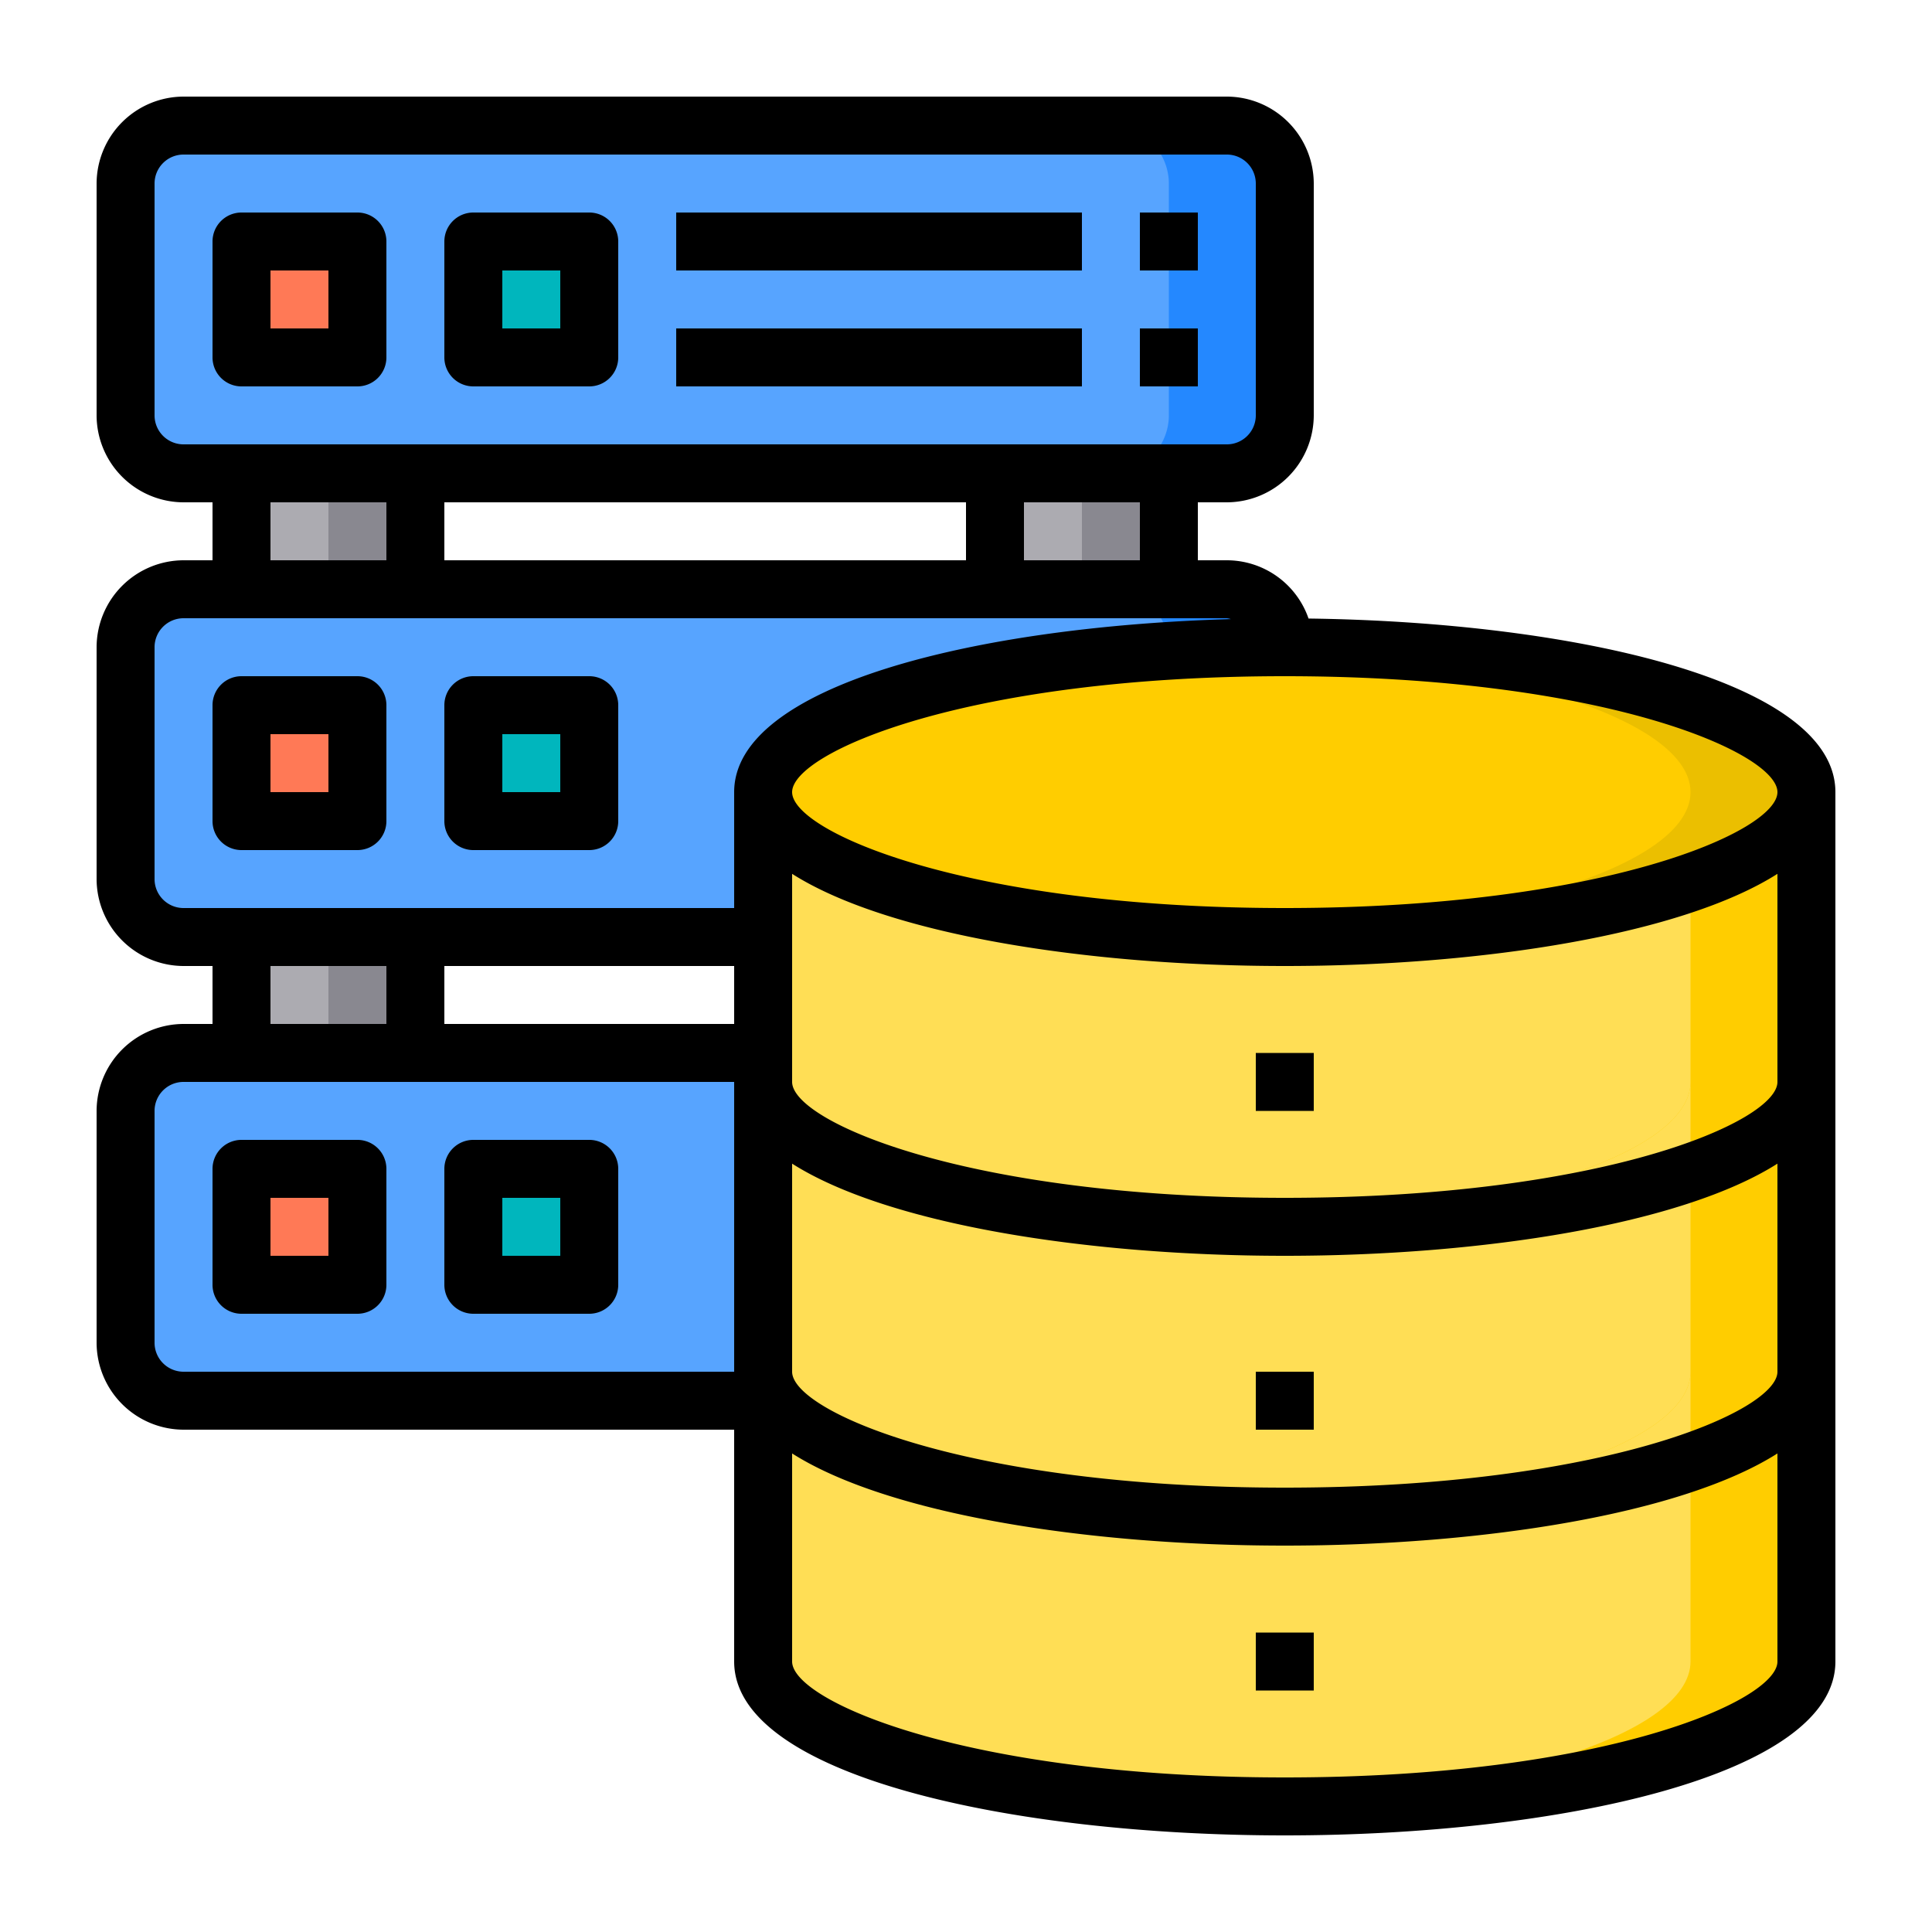 <svg xmlns="http://www.w3.org/2000/svg" version="1.1" xmlns:xlink="http://www.w3.org/1999/xlink" width="512" height="512" x="0" y="0" viewBox="0 0 64 64" style="enable-background:new 0 0 512 512" xml:space="preserve" class=""><g transform="matrix(0.96,0,0,0.96,1.28,1.28)"><g data-name="Layer 34"><g data-name="database server"><rect width="40" height="12" x="3" y="19" fill="#57a4ff" rx="2" opacity="1" data-original="#57a4ff" class=""></rect><path fill="#2488ff" d="M43 21v8a2.006 2.006 0 0 1-2 2h-4a2.006 2.006 0 0 0 2-2v-8a2.006 2.006 0 0 0-2-2h4a2.006 2.006 0 0 1 2 2z" opacity="1" data-original="#2488ff" class=""></path><path fill="#acabb1" d="M33 31h6v4h-6zM33 15h6v4h-6z" opacity="1" data-original="#acabb1" class=""></path><path fill="#898890" d="M36 15h3v4h-3zM36 31h3v4h-3z" opacity="1" data-original="#898890" class=""></path><rect width="40" height="12" x="3" y="35" fill="#57a4ff" rx="2" opacity="1" data-original="#57a4ff" class=""></rect><path fill="#2488ff" d="M43 37v8a2.006 2.006 0 0 1-2 2h-4a2.006 2.006 0 0 0 2-2v-8a2.006 2.006 0 0 0-2-2h4a2.006 2.006 0 0 1 2 2z" opacity="1" data-original="#2488ff" class=""></path><path fill="#00b6bd" d="M15 39h4v4h-4zM15 23h4v4h-4z" opacity="1" data-original="#00b6bd" class=""></path><rect width="40" height="12" x="3" y="3" fill="#57a4ff" rx="2" opacity="1" data-original="#57a4ff" class=""></rect><path fill="#2488ff" d="M43 5v8a2.006 2.006 0 0 1-2 2h-4a2.006 2.006 0 0 0 2-2V5a2.006 2.006 0 0 0-2-2h4a2.006 2.006 0 0 1 2 2z" opacity="1" data-original="#2488ff" class=""></path><path fill="#00b6bd" d="M15 7h4v4h-4z" opacity="1" data-original="#00b6bd" class=""></path><path fill="#acabb1" d="M7 31h6v4H7zM7 15h6v4H7z" opacity="1" data-original="#acabb1" class=""></path><path fill="#898890" d="M10 15h3v4h-3zM10 31h3v4h-3z" opacity="1" data-original="#898890" class=""></path><path fill="#ff7956" d="M7 39h4v4H7zM7 23h4v4H7zM7 7h4v4H7z" opacity="1" data-original="#ff7956" class=""></path><path fill="#ffde55" d="M61 46v10c0 2.76-8.06 5-18 5s-18-2.24-18-5V46c0 2.76 8.06 5 18 5s18-2.24 18-5z" opacity="1" data-original="#ffde55" class=""></path><path fill="#ffde55" d="M61 36v10c0 2.76-8.06 5-18 5s-18-2.24-18-5V36c0 2.76 8.06 5 18 5s18-2.24 18-5z" opacity="1" data-original="#ffde55" class=""></path><path fill="#ffde55" d="M61 26v10c0 2.76-8.06 5-18 5s-18-2.24-18-5V26c0 2.76 8.06 5 18 5s18-2.24 18-5z" opacity="1" data-original="#ffde55" class=""></path><g fill="#ffcd00"><ellipse cx="43" cy="26" rx="18" ry="5" fill="#ffcd00" opacity="1" data-original="#ffcd00"></ellipse><path d="M61 46v10c0 2.76-8.06 5-18 5-.68 0-1.34-.01-2-.04 9-.27 16-2.39 16-4.96v-6.86c2.5-.86 4-1.95 4-3.14z" fill="#ffcd00" opacity="1" data-original="#ffcd00"></path><path d="M61 36v10c0 1.19-1.5 2.28-4 3.14A46.109 46.109 0 0 1 43 51c-.68 0-1.34-.01-2-.04 9-.27 16-2.39 16-4.96v-6.86c2.5-.86 4-1.95 4-3.14z" fill="#ffcd00" opacity="1" data-original="#ffcd00"></path><path d="M61 26v10c0 1.19-1.5 2.28-4 3.14A46.109 46.109 0 0 1 43 41c-.68 0-1.34-.01-2-.04 9-.27 16-2.39 16-4.96v-6.86c2.5-.86 4-1.95 4-3.14z" fill="#ffcd00" opacity="1" data-original="#ffcd00"></path></g><path fill="#ebbf00" d="M61 26c0 1.19-1.5 2.28-4 3.14A46.109 46.109 0 0 1 43 31c-.68 0-1.34-.01-2-.04 9-.27 16-2.39 16-4.96s-7-4.69-16-4.96c.66-.03 1.32-.04 2-.04 9.94 0 18 2.24 18 5z" opacity="1" data-original="#ebbf00"></path><path fill="#ffde55" d="M57 46v3.14A46.109 46.109 0 0 1 43 51c-.68 0-1.34-.01-2-.04 9-.27 16-2.39 16-4.96zM57 36v3.14A46.109 46.109 0 0 1 43 41c-.68 0-1.34-.01-2-.04 9-.27 16-2.39 16-4.96z" opacity="1" data-original="#ffde55" class=""></path><path d="M43.82 20.01A2.986 2.986 0 0 0 41 18h-1v-2h1a3.009 3.009 0 0 0 3-3V5a3.009 3.009 0 0 0-3-3H5a3.009 3.009 0 0 0-3 3v8a3.009 3.009 0 0 0 3 3h1v2H5a3.009 3.009 0 0 0-3 3v8a3.009 3.009 0 0 0 3 3h1v2H5a3.009 3.009 0 0 0-3 3v8a3.009 3.009 0 0 0 3 3h19v8c0 3.94 9.56 6 19 6s19-2.06 19-6V26c0-3.83-9.01-5.87-18.18-5.99zM5 14a1 1 0 0 1-1-1V5a1 1 0 0 1 1-1h36a1 1 0 0 1 1 1v8a1 1 0 0 1-1 1zm33 2v2h-4v-2zm-6 0v2H14v-2zm-20 0v2H8v-2zm12 30H5a1 1 0 0 1-1-1v-8a1 1 0 0 1 1-1h19zM8 34v-2h4v2zm16 0H14v-2h10zm0-8v4H5a1 1 0 0 1-1-1v-8a1 1 0 0 1 1-1h36a.7.7 0 0 1 .14.03C32.34 20.28 24 22.32 24 26zm36 30c0 1.36-6 4-17 4s-17-2.64-17-4v-7.18C29.29 50.91 36.16 52 43 52s13.71-1.09 17-3.18zm0-10c0 1.36-6 4-17 4s-17-2.64-17-4v-7.18C29.29 40.91 36.16 42 43 42s13.71-1.09 17-3.18zm0-10c0 1.36-6 4-17 4s-17-2.64-17-4v-7.18C29.29 30.91 36.16 32 43 32s13.71-1.09 17-3.18zm-17-6c-11 0-17-2.64-17-4s6-4 17-4 17 2.64 17 4-6 4-17 4z" fill="#000000" opacity="1" data-original="#000000" class=""></path><path d="M42 35h2v2h-2zM42 46h2v2h-2zM42 55h2v2h-2zM11 22H7a1 1 0 0 0-1 1v4a1 1 0 0 0 1 1h4a1 1 0 0 0 1-1v-4a1 1 0 0 0-1-1zm-1 4H8v-2h2zM19 22h-4a1 1 0 0 0-1 1v4a1 1 0 0 0 1 1h4a1 1 0 0 0 1-1v-4a1 1 0 0 0-1-1zm-1 4h-2v-2h2zM11 6H7a1 1 0 0 0-1 1v4a1 1 0 0 0 1 1h4a1 1 0 0 0 1-1V7a1 1 0 0 0-1-1zm-1 4H8V8h2zM19 6h-4a1 1 0 0 0-1 1v4a1 1 0 0 0 1 1h4a1 1 0 0 0 1-1V7a1 1 0 0 0-1-1zm-1 4h-2V8h2zM22 6h14v2H22zM38 6h2v2h-2zM22 10h14v2H22zM38 10h2v2h-2zM11 38H7a1 1 0 0 0-1 1v4a1 1 0 0 0 1 1h4a1 1 0 0 0 1-1v-4a1 1 0 0 0-1-1zm-1 4H8v-2h2zM19 38h-4a1 1 0 0 0-1 1v4a1 1 0 0 0 1 1h4a1 1 0 0 0 1-1v-4a1 1 0 0 0-1-1zm-1 4h-2v-2h2z" fill="#000000" opacity="1" data-original="#000000" class=""></path></g></g></g></svg>
